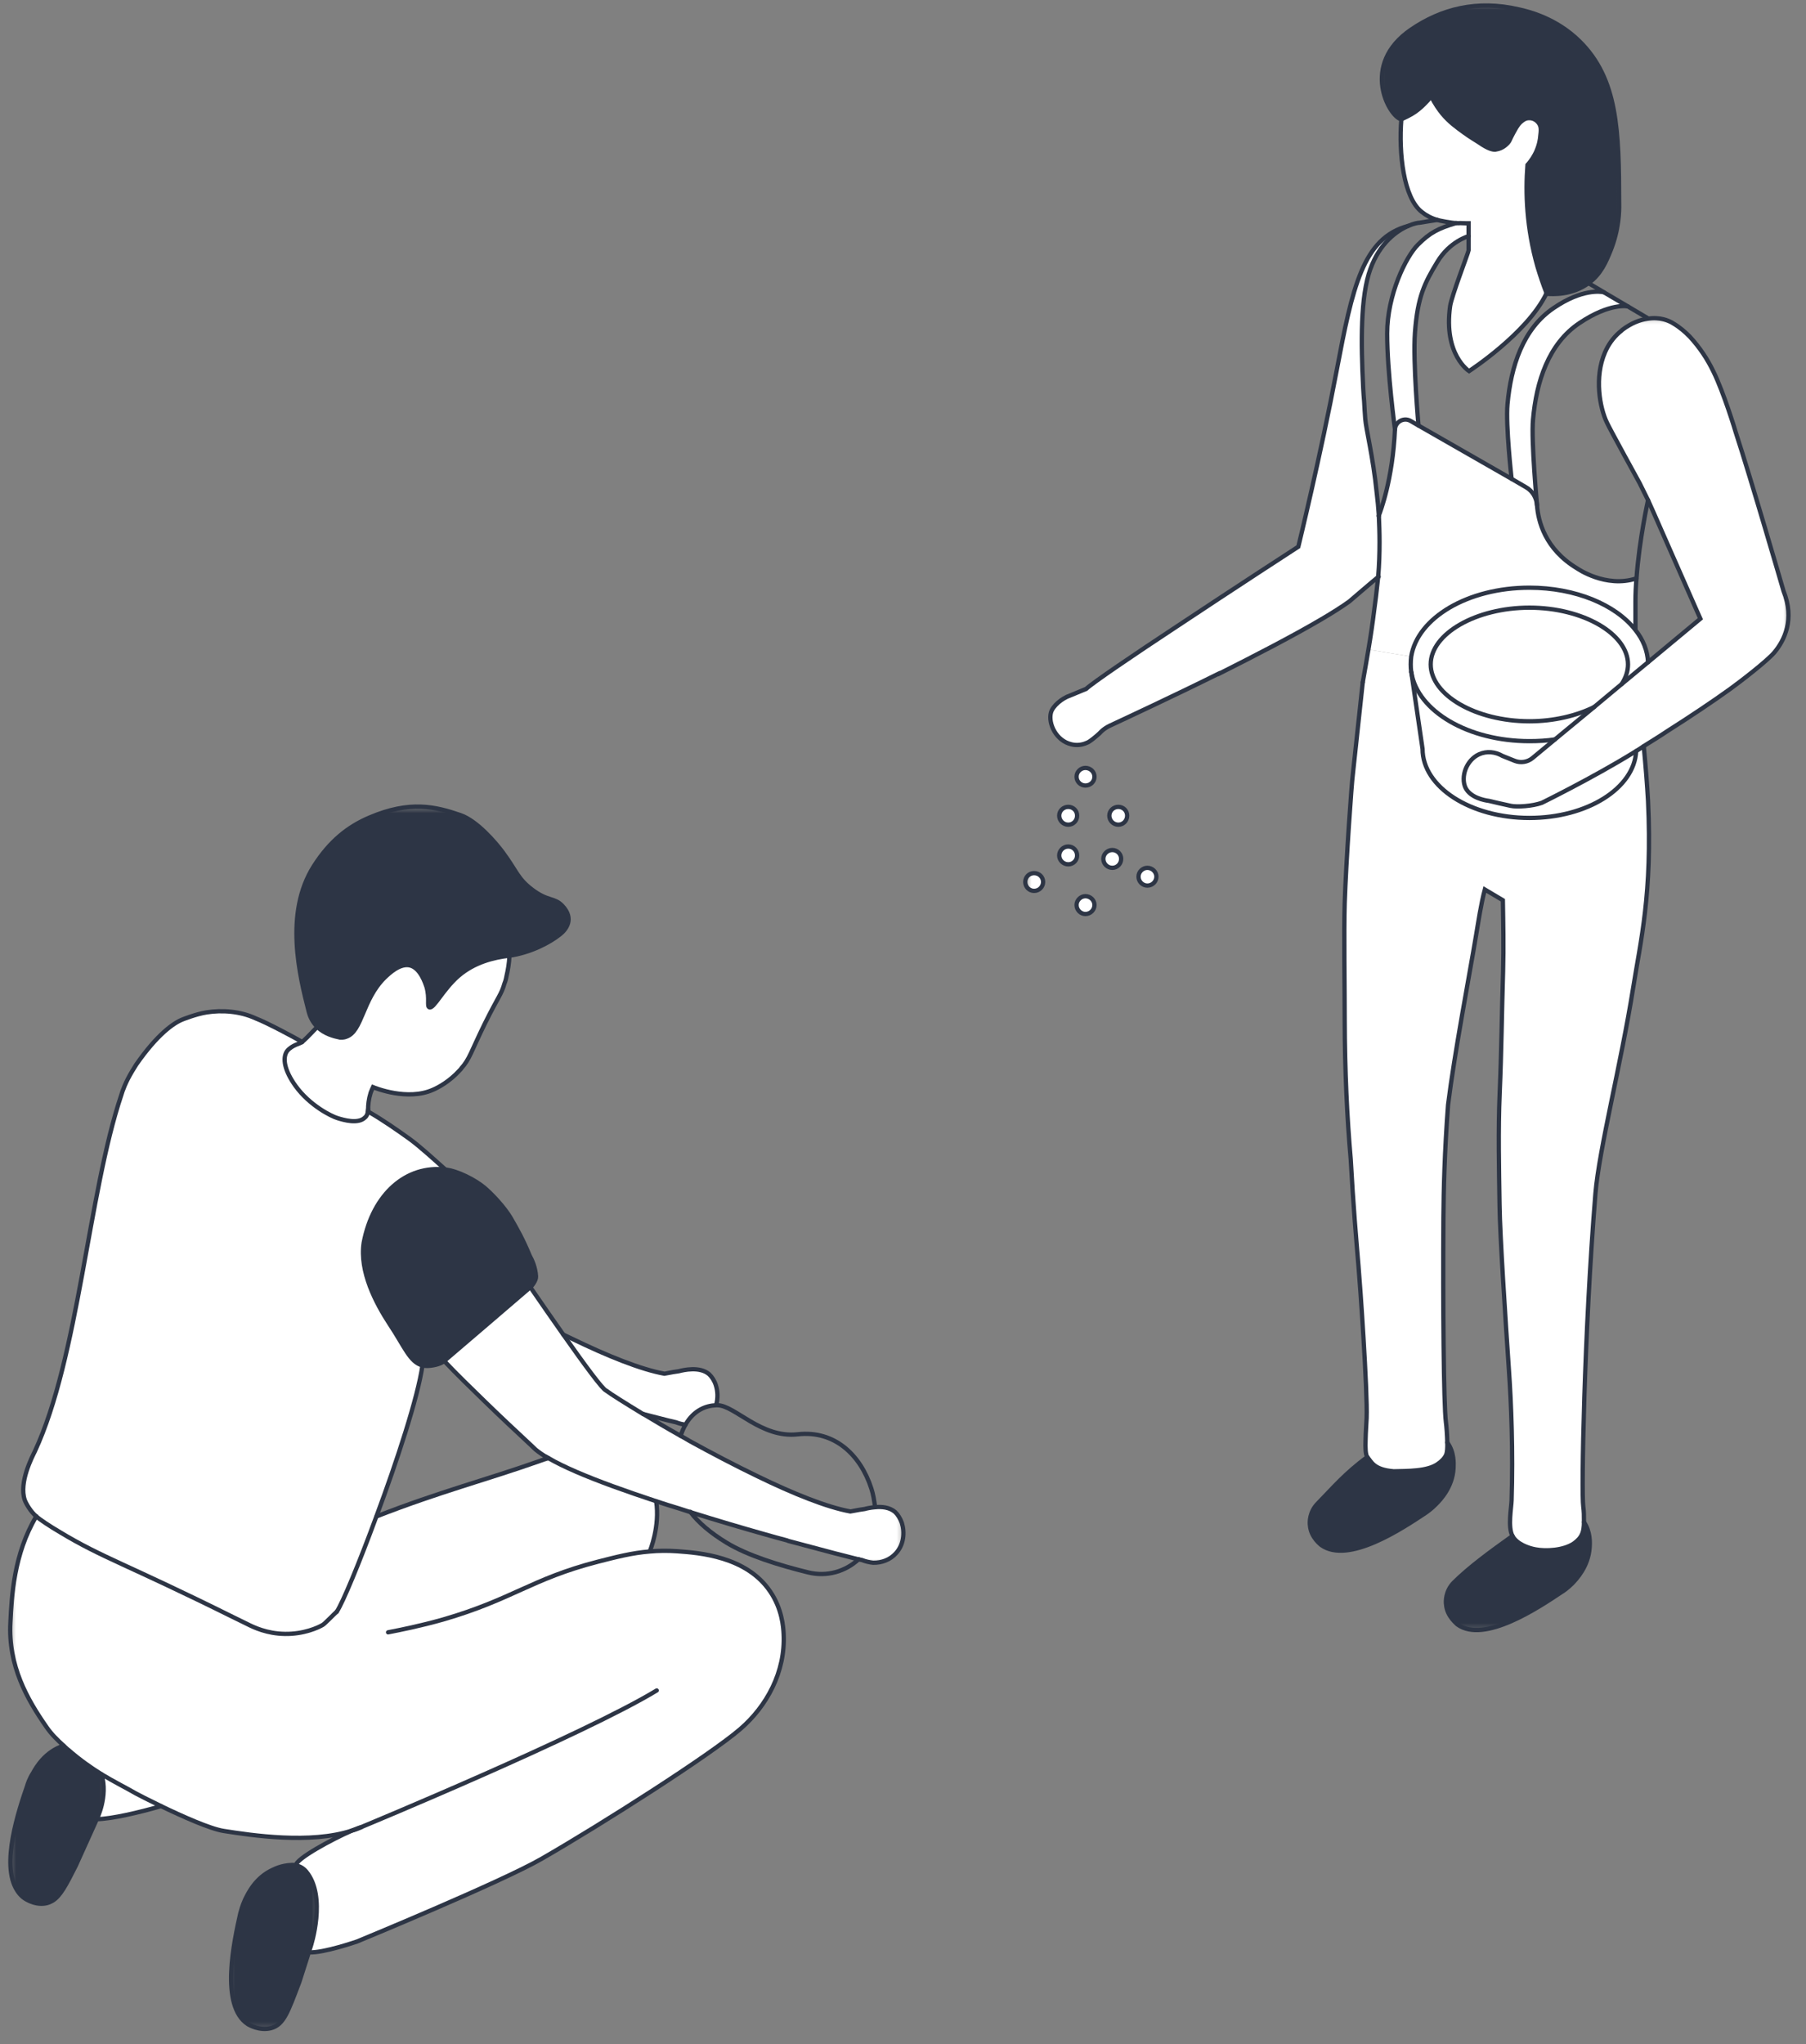 <?xml version="1.0" encoding="utf-8"?>
<svg xmlns="http://www.w3.org/2000/svg" fill="none" height="100%" overflow="visible" preserveAspectRatio="none" style="display: block;" viewBox="0 0 281 318" width="100%">
<rect x="0" y="0" width="281" height="318" fill="#808080" stroke="none"/>
<g id="Group 16">
<g id="Group 8">
<g id="Clip path group">
<mask height="193" id="mask0_0_15323" maskUnits="userSpaceOnUse" style="mask-type:luminance" width="144" x="0" y="125">
<g id="kT">
<path d="M1.71379e-05 125.373H143.181V317.2H1.71379e-05V125.373Z" fill="white" id="Vector"/>
</g>
</mask>
<g mask="url(#mask0_0_15323)">
<g id="CI">
<g id="Clip path group_2">
<mask height="45" id="mask1_0_15323" maskUnits="userSpaceOnUse" style="mask-type:luminance" width="73" x="68" y="199">
<g id="kU">
<path d="M68.836 199.364H140.566V243.21H68.836V199.364Z" fill="white" id="Vector_2"/>
</g>
</mask>
<g mask="url(#mask1_0_15323)">
<g id="Group">
<path d="M133.576 242.588C132.887 242.395 131.618 242.096 129.94 241.657C128.004 241.132 125.498 240.479 122.615 239.709C122.583 239.709 122.562 239.655 122.529 239.655C121.368 239.355 120.185 239.023 118.948 238.67C115.345 237.653 111.376 236.476 107.439 235.245C106.837 235.052 106.256 234.859 105.654 234.667C104.471 234.313 103.255 233.928 102.093 233.543C99.76 232.772 97.469 231.98 95.35 231.209C91.252 229.71 87.702 228.222 85.325 226.831C85.325 226.831 85.325 226.852 85.304 226.831C84.508 226.392 83.841 225.921 83.346 225.514C83.153 225.354 83.013 225.182 82.798 224.99C80.238 222.613 77.753 220.28 75.441 218.032C73.182 215.837 71.042 213.761 69.116 211.727C73.601 207.894 78.065 204.084 82.518 200.251C84.196 202.713 85.992 205.261 87.638 207.616C90.972 212.358 93.779 216.169 94.306 216.33C95.048 216.886 97.167 218.224 100.061 219.98H100.093C101.792 220.997 103.75 222.174 105.901 223.373C106.364 223.619 106.837 223.898 107.299 224.176C110.634 226.007 114.323 227.955 117.904 229.678C123.358 232.333 128.639 234.474 132.328 235.138C132.446 235.138 133.317 234.913 134.533 234.752C134.834 234.667 135.447 234.528 136.157 234.474C137.179 234.367 138.394 234.474 139.265 235.213C139.706 235.63 140.072 236.23 140.319 236.915C140.782 238.392 140.642 240.308 139.384 241.657C138.502 242.642 137.2 243.134 135.856 243.113C135.307 243.048 134.694 242.92 134.124 242.695C134.07 242.695 133.877 242.642 133.576 242.588Z" fill="white" id="Vector_3"/>
</g>
</g>
</g>
<g id="Vector_4">
</g>
<g id="Clip path group_3">
<mask height="81" id="mask2_0_15323" maskUnits="userSpaceOnUse" style="mask-type:luminance" width="123" x="1" y="226">
<g id="kV">
<path d="M1.591 226.767H123.906V306.238H1.591V226.767Z" fill="white" id="Vector_5"/>
</g>
</mask>
<g mask="url(#mask2_0_15323)">
<g id="Group_2">
<path d="M56.22 284.24C55.865 284.325 55.349 284.54 54.736 284.786C48.293 286.895 39.183 285.524 34.827 284.839C32.708 284.518 28.309 282.538 25.061 280.975C23.049 279.99 21.479 279.198 21.145 279.005C19.629 278.127 17.811 277.228 15.8 276.019C14.176 275.002 12.444 273.803 10.659 272.24C10.54 272.154 10.433 272.069 10.325 271.962C10.185 271.822 10.024 271.694 9.884 271.555C8.841 270.591 8.013 269.799 7.217 268.643C4.27 264.404 1.237 259.17 1.624 252.34C1.817 248.422 2.119 241.796 5.646 235.898C6.163 236.369 7.712 237.407 9.357 238.371C15.972 242.363 19.554 243.273 36.29 251.58C37.032 251.933 37.752 252.287 38.516 252.672C39.43 253.132 41.517 254.149 44.335 254.181C47.25 254.235 49.53 253.196 50.218 252.779C50.498 252.64 52.154 250.916 52.402 250.724C53.305 249.386 55.897 243.166 58.565 235.898H58.597C68.557 232.012 75.559 230.256 84.013 227.27C84.443 227.099 84.863 226.97 85.304 226.831C85.325 226.852 85.325 226.831 85.325 226.831C87.702 228.223 91.252 229.71 95.35 231.209C97.469 231.98 99.76 232.772 102.093 233.543C102.707 237.439 101.136 241.239 101.136 241.239V241.357C102.459 241.239 103.857 241.218 105.374 241.325C108.816 241.571 116.141 242.117 119.83 247.576C121.68 250.285 121.873 253.111 121.927 254.181C122.228 260.101 119.281 265.464 115.151 269.007C110.472 273.032 93.865 283.64 84.314 289.143C78.001 292.793 55.564 302.031 55.564 302.031C55.564 302.031 50.283 303.861 48.078 303.722H48.046L48.347 302.791C48.347 302.791 50.885 295.062 47.637 291.144C47.218 290.652 46.669 290.299 46.034 290.213V290.192C46.034 289.175 51.595 286.156 54.736 284.786C55.263 284.647 55.758 284.465 56.22 284.24Z" fill="white" id="Vector_6"/>
</g>
</g>
</g>
<path d="M111.376 215.484C111.678 216.415 111.731 217.507 111.43 218.524V218.61C109.838 218.663 107.935 219.381 106.644 221.65C106.171 221.564 105.676 221.457 105.181 221.265C105.02 221.243 103.471 220.858 101.029 220.226C100.717 220.141 100.416 220.066 100.094 219.98H100.061C97.168 218.224 95.049 216.886 94.307 216.33C93.78 216.169 90.973 212.358 87.638 207.616C88.079 207.841 88.52 208.034 88.961 208.248C94.447 210.913 99.706 213.043 103.396 213.707C103.503 213.707 104.385 213.482 105.601 213.322C106.343 213.129 108.87 212.53 110.333 213.782C110.774 214.199 111.161 214.799 111.376 215.484Z" fill="white" id="Vector_7"/>
<g id="Clip path group_4">
<mask height="39" id="mask3_0_15323" maskUnits="userSpaceOnUse" style="mask-type:luminance" width="47" x="44" y="125">
<g id="kW">
<path d="M44.055 125.481H90.864V163.739H44.055V125.481Z" fill="white" id="Vector_8"/>
</g>
</mask>
<g mask="url(#mask3_0_15323)">
<g id="Group_3">
<path d="M87.476 140.896C89.455 142.972 88.003 144.674 87.121 145.359C85.443 146.697 82.496 148.207 79.269 148.678C76.849 148.945 73.795 149.684 71.288 151.857C68.868 153.987 67.46 157.006 66.803 156.706C66.384 156.535 66.879 155.358 66.362 153.527C66.19 153.035 65.448 150.647 63.856 150.209C62.254 149.77 60.522 151.44 59.834 152.103C56.359 155.529 56.359 160.432 53.886 161.277C53.778 161.331 53.412 161.448 52.918 161.416C51.982 161.224 50.498 160.87 49.368 159.746C48.788 159.168 48.293 158.408 48.024 157.338C46.615 151.804 44.195 142.041 48.841 134.73C51.294 130.887 54.133 128.585 57.596 127.14C63.77 124.528 67.739 125.459 71.644 126.808C74.203 127.686 77.097 131.058 78.226 132.589C80.453 135.607 80.506 136.667 82.797 138.401C85.249 140.264 86.239 139.6 87.476 140.896Z" fill="#2D3545" id="Vector_9"/>
</g>
</g>
</g>
<path d="M83.4 198.582C83.432 199.203 82.744 200.059 82.518 200.252C78.065 204.084 73.601 207.895 69.116 211.727C68.428 212.305 67.073 212.498 66.416 212.498C66.169 212.498 65.943 212.466 65.728 212.412C63.771 211.92 62.942 209.458 60.63 206C58.479 202.714 55.919 197.833 56.586 193.347C58.038 185.726 63.222 181.23 69.299 181.947C71.257 182.161 73.903 183.563 75.279 184.687C76.441 185.64 78.474 187.781 79.463 189.483C80.539 191.346 81.367 192.823 82.41 195.338C82.765 195.97 83.325 197.18 83.4 198.582Z" fill="#2D3545" id="Vector_10"/>
<path d="M79.269 148.677C79.215 149.908 79 151.032 78.806 151.857C78.72 152.349 78.613 152.702 78.505 152.949C77.978 154.79 77.645 154.79 75.418 159.275C73.267 163.664 73.073 164.756 71.783 166.19C71.729 166.297 71.643 166.383 71.535 166.49C69.933 168.267 68.147 169.198 67.373 169.53C63.415 171.307 58.349 169.252 58.037 169.123C57.908 169.391 57.789 169.691 57.66 170.022C57.348 171.039 57.273 171.917 57.273 172.602C57.273 172.709 57.241 172.816 57.241 172.902C57.187 173.287 57.08 173.608 56.778 173.855C55.724 174.904 53.466 174.24 52.508 173.94C51.573 173.662 48.184 171.992 45.98 168.931C44.302 166.597 43.893 164.627 44.657 163.525C45.431 162.54 46.84 162.326 47.001 162.101H47.023C48.023 161.202 48.679 160.431 49.368 159.746C50.497 160.87 51.981 161.223 52.917 161.416C53.412 161.448 53.778 161.33 53.885 161.277C56.359 160.431 56.359 155.528 59.833 152.103C60.521 151.439 62.253 149.769 63.856 150.208C65.448 150.647 66.19 153.034 66.362 153.527C66.878 155.357 66.383 156.535 66.803 156.706C67.459 157.006 68.868 153.987 71.288 151.857C73.794 149.684 76.849 148.945 79.269 148.677Z" fill="white" id="Vector_11"/>
<path d="M69.3 181.947C63.223 181.229 58.038 185.725 56.586 193.347C55.92 197.832 58.48 202.714 60.631 206C62.943 209.457 63.771 211.92 65.729 212.412C65.04 217.325 61.76 227.323 58.566 235.898C55.898 243.166 53.306 249.386 52.402 250.724C52.155 250.916 50.499 252.64 50.219 252.779C49.531 253.197 47.25 254.235 44.336 254.181C41.518 254.149 39.431 253.132 38.517 252.672C37.753 252.287 37.032 251.933 36.29 251.58C19.554 243.273 15.973 242.363 9.358 238.371C7.712 237.407 6.163 236.369 5.647 235.898C4.787 235.191 4.044 233.896 3.851 233.35C2.915 230.61 5.034 226.585 5.421 225.793C12.23 211.16 13.735 185.672 18.866 170.375C19.049 169.722 19.554 168.32 20.544 166.682C20.759 166.318 21.006 165.943 21.2 165.611C24.48 160.901 27.008 159.146 28.417 158.589C28.632 158.514 30.45 157.776 32.128 157.497C34.526 157.112 37.366 157.305 39.786 158.429C41.464 159.06 46.089 161.522 47.003 162.1C46.842 162.325 45.433 162.539 44.658 163.524C43.895 164.627 44.303 166.596 45.981 168.93C48.186 171.991 51.574 173.661 52.51 173.94C53.467 174.239 55.726 174.903 56.78 173.854C57.081 173.608 57.189 173.287 57.242 172.901C59.587 174.239 61.846 175.834 63.718 177.172C65.342 178.35 67.676 180.491 69.3 181.947Z" fill="white" id="Vector_12"/>
<g id="Clip path group_5">
<mask height="27" id="mask4_0_15323" maskUnits="userSpaceOnUse" style="mask-type:luminance" width="15" x="35" y="289">
<g id="kX">
<path d="M35.794 289.796H49.562V315.637H35.794V289.796Z" fill="white" id="Vector_13"/>
</g>
</mask>
<g mask="url(#mask4_0_15323)">
<g id="Group_4">
<path d="M47.638 291.144C50.886 295.062 48.348 302.791 48.348 302.791L48.047 303.722L46.584 308.304C44.798 312.992 44.164 314.962 42.185 315.508C40.367 316 38.689 314.962 38.582 314.908C34.172 312.05 36.452 301.859 37.388 297.663C37.506 297.256 37.7 296.464 38.141 295.501C38.582 294.623 39.733 292.075 42.518 290.844C42.733 290.737 42.981 290.63 43.314 290.513C43.863 290.32 44.583 290.159 45.379 290.127C45.594 290.106 45.82 290.127 46.035 290.213C46.67 290.298 47.219 290.652 47.638 291.144Z" fill="#2D3545" id="Vector_14"/>
</g>
</g>
</g>
<path d="M21.145 279.006C21.478 279.198 23.048 279.991 25.06 280.975C21.618 281.971 17.401 282.956 15.057 283.009C15.057 283.009 16.853 279.498 15.799 276.019C17.81 277.229 19.628 278.128 21.145 279.006Z" fill="white" id="Vector_15"/>
<g id="Clip path group_6">
<mask height="29" id="mask5_0_15323" maskUnits="userSpaceOnUse" style="mask-type:luminance" width="16" x="1" y="270">
<g id="kY">
<path d="M1.591 270.614H16.52V298.018H1.591V270.614Z" fill="white" id="Vector_16"/>
</g>
</mask>
<g mask="url(#mask5_0_15323)">
<g id="Group_5">
<path d="M15.802 276.02C16.856 279.499 15.06 283.01 15.06 283.01L11.79 290.246C10.274 293.254 9.392 294.956 8.176 295.695C7.821 295.888 7.488 296.048 7.079 296.113C5.229 296.434 3.637 295.203 3.583 295.149C3.196 294.817 2.895 294.464 2.648 294.057C0.088 290.054 2.949 281.554 4.218 277.861C4.326 277.497 4.573 276.705 5.154 275.806C5.616 274.95 7.025 272.509 9.886 271.578V271.556C10.026 271.695 10.187 271.824 10.327 271.963C10.435 272.07 10.542 272.156 10.661 272.241C12.446 273.804 14.178 275.003 15.802 276.02Z" fill="#2D3545" id="Vector_17"/>
</g>
</g>
</g>
</g>
</g>
</g>
<path d="M9.884 271.576C7.023 272.507 5.614 274.948 5.152 275.804C4.571 276.703 4.323 277.495 4.216 277.859C2.947 281.552 0.086 290.052 2.646 294.055C2.893 294.462 3.194 294.815 3.581 295.147C3.635 295.201 5.227 296.432 7.077 296.111C7.486 296.047 7.819 295.886 8.174 295.693C9.389 294.955 10.271 293.253 11.788 290.245L15.058 283.008C17.402 282.955 21.619 281.97 25.061 280.974M56.22 284.239C55.865 284.325 55.349 284.539 54.736 284.785C51.595 286.155 46.034 289.174 46.034 290.191" id="Vector_18" stroke="#2D3545" stroke-linecap="round" stroke-width="0.667"/>
<path d="M48.078 303.722C50.283 303.861 55.564 302.03 55.564 302.03C55.564 302.03 78.001 292.792 84.314 289.142C93.866 283.64 110.472 273.031 115.151 269.007C119.281 265.463 122.229 260.1 121.927 254.181C121.874 253.11 121.68 250.284 119.83 247.576C116.141 242.116 108.816 241.571 105.374 241.324C103.858 241.217 102.459 241.239 101.136 241.356C98.351 241.571 95.823 242.234 92.93 242.973C82.69 245.628 79.743 248.807 68.977 251.933C65.309 252.971 62.254 253.57 60.383 253.934" id="Vector_19" stroke="#2D3545" stroke-linecap="round" stroke-width="0.667"/>
<path d="M5.645 235.898C2.118 241.796 1.816 248.422 1.623 252.34C1.236 259.17 4.269 264.404 7.216 268.643C8.012 269.799 8.84 270.592 9.883 271.555C10.023 271.694 10.184 271.823 10.324 271.962C10.432 272.069 10.539 272.154 10.658 272.24C12.443 273.803 14.175 275.002 15.799 276.019C17.81 277.228 19.628 278.128 21.145 279.005C21.478 279.198 23.048 279.99 25.06 280.975C28.308 282.538 32.707 284.518 34.826 284.839C39.182 285.525 48.292 286.895 54.735 284.786C55.262 284.647 55.757 284.465 56.219 284.24C56.251 284.24 56.284 284.219 56.284 284.219C56.391 284.154 56.477 284.133 56.585 284.079C56.585 284.079 90.67 269.96 102.179 262.981" id="Vector_20" stroke="#2D3545" stroke-linecap="round" stroke-width="0.667"/>
<path d="M52.402 250.723C53.305 249.385 55.897 243.166 58.565 235.898C61.759 227.323 65.04 217.325 65.728 212.412M47.002 162.1C46.088 161.522 41.463 159.06 39.785 158.428C37.365 157.304 34.526 157.112 32.127 157.497C30.449 157.775 28.631 158.514 28.416 158.589C27.007 159.145 24.48 160.901 21.199 165.611C21.006 165.943 20.758 166.318 20.543 166.681C19.554 168.319 19.048 169.722 18.865 170.375C13.735 185.671 12.229 211.159 5.42 225.792C5.033 226.585 2.914 230.609 3.85 233.35C4.044 233.896 4.786 235.191 5.646 235.898M69.299 181.946C67.675 180.49 65.341 178.35 63.717 177.172C61.845 175.834 59.587 174.239 57.242 172.901" id="Vector_21" stroke="#2D3545" stroke-linecap="round" stroke-width="0.667"/>
<path d="M5.647 235.898C6.163 236.369 7.712 237.408 9.357 238.371C15.972 242.364 19.554 243.274 36.29 251.581C37.032 251.934 37.752 252.287 38.516 252.672C39.43 253.133 41.517 254.15 44.335 254.182C47.25 254.235 49.53 253.197 50.218 252.779C50.498 252.64 52.154 250.917 52.402 250.724M57.274 172.602C57.274 172.709 57.242 172.816 57.242 172.901C57.188 173.287 57.081 173.608 56.779 173.854C55.725 174.903 53.467 174.24 52.509 173.94C51.574 173.662 48.186 171.992 45.981 168.93C44.303 166.596 43.894 164.627 44.658 163.524C45.432 162.539 46.841 162.325 47.002 162.101H47.024C48.024 161.201 48.68 160.431 49.369 159.746" id="Vector_22" stroke="#2D3545" stroke-linecap="round" stroke-width="0.667"/>
<path d="M57.275 172.601C57.275 171.916 57.35 171.038 57.662 170.021C57.791 169.69 57.909 169.39 58.038 169.122C58.35 169.251 63.416 171.306 67.374 169.529C68.149 169.197 69.934 168.266 71.537 166.489C71.644 166.382 71.73 166.296 71.784 166.189C73.075 164.755 73.268 163.663 75.42 159.274C77.646 154.789 77.98 154.789 78.507 152.948C78.614 152.701 78.722 152.348 78.808 151.856C79.001 151.031 79.216 149.907 79.27 148.676M79.27 148.676C82.497 148.205 85.444 146.696 87.122 145.358C88.004 144.673 89.456 142.971 87.477 140.894C86.24 139.599 85.25 140.263 82.798 138.4C80.507 136.666 80.453 135.606 78.227 132.587C77.097 131.057 74.204 127.685 71.644 126.807C67.74 125.458 63.771 124.527 57.597 127.139C54.134 128.584 51.294 130.885 48.842 134.728C44.196 142.04 46.616 151.802 48.025 157.337C48.294 158.407 48.788 159.167 49.369 159.745C50.498 160.869 51.983 161.222 52.919 161.415C53.413 161.447 53.779 161.329 53.886 161.276C56.36 160.43 56.36 155.527 59.834 152.102C60.523 151.438 62.255 149.768 63.857 150.207C65.449 150.646 66.191 153.033 66.363 153.526C66.879 155.356 66.385 156.534 66.804 156.705C67.46 157.005 68.869 153.986 71.289 151.856C73.796 149.683 76.85 148.944 79.27 148.676ZM15.058 283.009C15.058 283.009 16.854 279.498 15.8 276.019M85.304 226.831C84.863 226.97 84.444 227.099 84.013 227.27C75.559 230.256 68.557 232.012 58.598 235.898M101.137 241.239C101.137 241.239 102.707 237.439 102.094 233.543M48.347 302.791C48.347 302.791 50.886 295.062 47.637 291.144C47.218 290.652 46.669 290.299 46.035 290.213C45.82 290.127 45.594 290.106 45.379 290.127C44.583 290.159 43.862 290.32 43.314 290.513C42.98 290.631 42.733 290.738 42.518 290.845C39.732 292.076 38.581 294.623 38.14 295.501C37.699 296.465 37.505 297.257 37.387 297.663C36.451 301.86 34.171 312.05 38.581 314.909C38.689 314.962 40.367 316 42.184 315.508C44.163 314.962 44.798 312.992 46.583 308.304L48.046 303.722L48.347 302.791ZM65.729 212.412C63.771 211.919 62.943 209.457 60.63 206C58.479 202.713 55.919 197.832 56.586 193.347C58.038 185.725 63.222 181.229 69.3 181.946C71.257 182.161 73.903 183.563 75.28 184.687C76.441 185.64 78.474 187.78 79.464 189.482C80.539 191.345 81.368 192.822 82.411 195.338C82.766 195.969 83.325 197.179 83.4 198.581C83.433 199.202 82.744 200.059 82.518 200.251C78.066 204.084 73.602 207.894 69.117 211.727C68.428 212.305 67.073 212.497 66.417 212.497C66.17 212.497 65.944 212.465 65.729 212.412Z" id="Vector_23" stroke="#2D3545" stroke-linecap="round" stroke-width="0.667"/>
<path d="M100.093 219.98C101.793 220.997 103.75 222.174 105.901 223.373C106.364 223.619 106.837 223.898 107.299 224.176C110.634 226.007 114.323 227.955 117.905 229.678C123.358 232.333 128.639 234.474 132.328 235.138C132.446 235.138 133.318 234.913 134.533 234.752C134.834 234.667 135.447 234.527 136.157 234.474C137.179 234.367 138.394 234.474 139.266 235.213C139.707 235.63 140.072 236.23 140.32 236.915C140.782 238.392 140.642 240.308 139.384 241.657C138.502 242.642 137.201 243.134 135.856 243.113C135.308 243.048 134.694 242.92 134.124 242.695C134.071 242.695 133.877 242.642 133.576 242.588C132.887 242.395 131.618 242.096 129.94 241.657C128.004 241.132 125.498 240.479 122.616 239.709C122.583 239.709 122.562 239.655 122.53 239.655C121.368 239.355 120.185 239.023 118.948 238.67C115.345 237.653 111.376 236.476 107.439 235.245C106.837 235.052 106.256 234.859 105.654 234.667C104.471 234.313 103.255 233.928 102.094 233.543C99.76 232.772 97.469 231.98 95.35 231.209C91.252 229.71 87.703 228.222 85.325 226.831C85.325 226.831 85.325 226.852 85.304 226.831C84.508 226.392 83.841 225.921 83.346 225.514C83.153 225.354 83.013 225.182 82.798 224.99C80.238 222.613 77.753 220.28 75.441 218.032C73.182 215.837 71.042 213.761 69.117 211.727" id="Vector_24" stroke="#2D3545" stroke-linecap="round" stroke-width="0.667"/>
<path d="M82.52 200.251C84.198 202.713 85.994 205.261 87.639 207.616C90.974 212.358 93.781 216.169 94.308 216.329C95.05 216.886 97.169 218.224 100.062 219.98H100.095C100.417 220.065 100.719 220.14 101.03 220.226C103.472 220.858 105.021 221.243 105.182 221.264C105.677 221.457 106.172 221.564 106.645 221.65" id="Vector_25" stroke="#2D3545" stroke-linecap="round" stroke-width="0.667"/>
<path d="M87.638 207.616C88.079 207.841 88.52 208.034 88.961 208.248C94.446 210.913 99.706 213.044 103.395 213.707C103.502 213.707 104.384 213.482 105.6 213.322C106.342 213.129 108.87 212.53 110.332 213.782C110.773 214.2 111.161 214.799 111.376 215.484C111.677 216.415 111.731 217.507 111.429 218.524M107.418 235.191C107.418 235.213 107.439 235.213 107.439 235.245C108.676 236.861 110.472 238.424 113.032 239.987C116.302 241.989 121.292 243.52 125.724 244.611C128.671 245.35 131.564 244.451 133.576 242.588L133.597 242.556M136.157 234.453C136.017 233.404 135.856 232.419 135.576 231.573C133.898 226.36 129.876 222.496 124.154 223.127C118.431 223.791 114.323 218.61 111.623 218.61H111.429C109.838 218.663 107.934 219.381 106.643 221.65C106.363 222.142 106.116 222.721 105.901 223.373" id="Vector_26" stroke="#2D3545" stroke-linecap="round" stroke-width="0.667"/>
</g>
<g id="Group 7">
<g id="Clip path group_7">
<mask height="256" id="mask6_0_15323" maskUnits="userSpaceOnUse" style="mask-type:luminance" width="122" x="159" y="-1">
<g id="iN">
<path d="M159.18 -0H280.333V254.855H159.18V-0Z" fill="white" id="Vector_27"/>
</g>
</mask>
<g mask="url(#mask6_0_15323)">
<g id="Cp">
<g id="Clip path group_8">
<mask height="78" id="mask7_0_15323" maskUnits="userSpaceOnUse" style="mask-type:luminance" width="54" x="225" y="49">
<g id="iO">
<path d="M225.264 49.326H278.279V126.057H225.264V49.326Z" fill="white" id="Vector_28"/>
</g>
</mask>
<g mask="url(#mask7_0_15323)">
<g id="Group_6">
<path d="M277.505 91.952C279.269 96.362 277.645 99.627 276.053 101.522C274.87 102.892 270.847 105.986 269.223 107.163C266.491 109.133 263.049 111.435 259.425 113.736C258.231 114.539 256.994 115.299 255.757 116.07C255.37 116.348 254.961 116.594 254.574 116.84C254.434 116.915 254.294 117.001 254.165 117.087L254.133 117.108C247.776 121.026 239.903 124.89 239.903 124.89C238.462 125.415 236.02 125.575 235.052 125.361C233.89 125.115 232.331 124.751 231.664 124.591C230.976 124.505 228.803 124.098 228.028 122.567C227.641 121.765 227.641 120.619 228.061 119.581C228.448 118.649 229.136 117.793 230.147 117.333C231.331 116.808 232.653 116.947 233.783 117.6C233.976 117.686 234.858 118.039 235.708 118.371C236.622 118.724 237.666 118.564 238.44 117.932C239.29 117.215 240.505 116.23 241.936 115.031C243.7 113.575 245.819 111.82 248.045 109.989L248.077 109.957C249.454 108.812 250.917 107.602 252.315 106.425C253.724 105.269 255.101 104.123 256.424 103.021C260.984 99.221 264.566 96.255 264.566 96.255L264.017 95.024L257.359 79.899L256.424 77.811L255.122 75.178C255.122 75.178 250.39 66.582 250.035 65.758C248.905 63.456 248.045 58.661 249.723 54.818C250.228 53.64 250.971 52.57 251.982 51.703C252.154 51.564 252.294 51.446 252.455 51.285C253.853 50.247 255.155 49.755 256.338 49.583C256.832 49.508 257.295 49.476 257.736 49.508C259.253 49.583 260.242 50.247 260.328 50.3C261.318 50.879 262.178 51.617 262.92 52.388C264.426 54.004 265.674 55.867 266.609 57.837C268.18 61.016 270.019 67.043 270.051 67.203C272.471 74.611 277.505 91.952 277.505 91.952Z" fill="white" id="Vector_29"/>
</g>
</g>
</g>
<path d="M256.423 124.622C257.111 139.031 255.261 146.406 254.099 153.717C252.228 165.482 248.818 178.745 248.237 185.671C246.473 207.347 246.032 232.257 246.344 234.366C246.452 235.222 246.452 235.736 246.452 236.785C246.452 237.492 246.366 238.177 246.172 238.616C245.925 239.226 245.462 239.686 244.935 240.072C243.311 241.217 240.472 241.335 238.934 241.035C237.837 240.842 236.019 240.211 235.33 238.948C234.578 237.545 235.158 234.559 235.191 233.413C235.438 225.963 235.137 218.148 234.771 213.053C234.255 205.485 233.373 192.168 233.319 187.458C233.233 181.678 233.093 175.972 233.341 170.031C233.62 163.619 233.674 157.368 233.868 151.148C233.975 147.23 233.889 143.473 233.835 140.047L231.028 138.378C230.426 140.626 229.985 143.634 229.684 145.389C228.576 152.026 226.296 163.887 225.306 171.894C224.758 179.151 224.618 185.157 224.585 189.396C224.499 202.852 224.618 218.427 224.973 221.242C225.059 221.874 225.166 223.222 225.188 224.4C225.22 225.214 225.166 225.899 225.026 226.284C224.758 226.894 224.284 227.333 223.757 227.708C222.133 228.917 218.885 228.832 216.852 228.885C213.711 228.639 213.378 227.387 212.743 226.669C212.474 226.337 212.421 225.246 212.474 224.015C212.496 222.698 212.614 221.296 212.636 220.611C212.797 216.339 211.592 199.405 211.367 196.91C211.044 193.1 210.549 187.426 210.162 180.329C209.581 173.724 209.248 166.52 209.226 158.845C209.226 153.525 209.086 145.057 209.226 140.486C209.441 133.903 210.323 121.636 210.485 120.533L212.033 106.146C212.335 104.444 212.636 102.753 212.915 101.051L219.573 102.142C219.519 102.528 219.498 102.945 219.498 103.352C219.498 103.737 219.519 104.144 219.573 104.53L219.606 104.669L221.337 116.508C221.337 122.428 228.769 127.245 237.966 127.245C246.968 127.245 254.293 122.62 254.573 116.84C254.96 116.594 255.368 116.347 255.756 116.069V116.091C256.057 119.248 256.283 122.096 256.423 124.622Z" fill="white" id="Vector_30"/>
<g id="Clip path group_9">
<mask height="45" id="mask8_0_15323" maskUnits="userSpaceOnUse" style="mask-type:luminance" width="23" x="236" y="46">
<g id="iP">
<path d="M236.28 46.586H258.308V90.432H236.28V46.586Z" fill="white" id="Vector_31"/>
</g>
</mask>
<g mask="url(#mask8_0_15323)">
<g id="Group_7">
<g id="Clip path group_10">
<mask height="44" id="mask9_0_15323" maskUnits="userSpaceOnUse" style="mask-type:luminance" width="19" x="238" y="47">
<g id="iQ">
<path d="M255.124 75.178L256.426 77.811C256.426 77.811 255.071 83.87 254.63 89.982H254.608C249.843 91.545 245.38 88.419 245.38 88.419C240.368 85.4 239.324 81.044 239.152 78.603C239.152 78.603 238.216 68.551 238.528 65.265C239.045 59.399 240.916 53.501 245.735 50.268C250.553 47.035 253.285 47.667 253.285 47.667L256.34 49.476V49.583C255.157 49.754 253.855 50.246 252.457 51.285C252.296 51.445 252.156 51.563 251.984 51.702C250.973 52.569 250.231 53.64 249.725 54.817C248.047 58.66 248.908 63.456 250.037 65.757C250.392 66.582 255.124 75.178 255.124 75.178Z" fill="white" id="Vector_32"/>
</g>
</mask>
<g mask="url(#mask9_0_15323)">
<g id="Group_8">
<g id="Vector_33">
</g>
</g>
</g>
</g>
</g>
</g>
</g>
<path d="M254.436 97.978C255.651 99.488 256.34 101.211 256.426 103.02C255.103 104.123 253.726 105.268 252.317 106.424C252.952 105.461 253.307 104.422 253.307 103.352C253.307 98.588 246.283 94.531 237.969 94.531C229.655 94.531 222.61 98.588 222.61 103.352C222.61 108.148 229.655 112.205 237.969 112.205C241.798 112.205 245.326 111.327 248.047 109.989C245.821 111.819 243.702 113.575 241.938 115.031C240.669 115.223 239.324 115.298 237.969 115.298C228.45 115.298 220.598 110.642 219.609 104.669L219.577 104.529C219.523 104.144 219.501 103.737 219.501 103.352C219.501 102.945 219.523 102.528 219.577 102.142C220.545 96.116 228.385 91.438 237.969 91.438C245.154 91.438 251.414 94.092 254.436 97.978Z" fill="white" id="Vector_34"/>
<path d="M214.435 89.758C214.597 87.874 214.65 86.065 214.65 84.309C214.65 82.907 214.597 81.537 214.543 80.22V80.199C214.758 79.621 216.683 74.718 217.049 66.796C217.103 65.619 218.426 64.88 219.469 65.48L220.706 66.197L235.194 74.493L237.453 75.81C238.464 76.388 239.077 77.458 239.152 78.604C239.324 81.044 240.367 85.401 245.38 88.42C245.38 88.42 249.843 91.546 254.608 89.983H254.63C254.522 91.182 254.468 92.391 254.468 93.569V97.979H254.436C251.414 94.093 245.154 91.439 237.969 91.439C228.386 91.439 220.545 96.116 219.577 102.143L212.919 101.051C213.274 98.975 213.575 96.919 213.822 94.885C214.016 93.515 214.177 92.177 214.317 90.828C214.349 90.475 214.403 90.122 214.435 89.758ZM254.167 117.087C254.296 117.001 254.436 116.916 254.576 116.841C254.296 122.621 246.971 127.245 237.969 127.245C228.773 127.245 221.34 122.428 221.34 116.509L219.609 104.669C220.598 110.643 228.45 115.299 237.969 115.299C239.324 115.299 240.669 115.224 241.938 115.032C240.507 116.23 239.292 117.215 238.442 117.932C237.668 118.564 236.624 118.725 235.71 118.371C234.86 118.04 233.979 117.686 233.785 117.601C232.656 116.948 231.333 116.808 230.149 117.333C229.138 117.793 228.45 118.65 228.063 119.581C227.643 120.619 227.643 121.765 228.031 122.568C228.805 124.098 230.978 124.505 231.666 124.591C232.333 124.751 233.892 125.115 235.054 125.361C236.022 125.576 238.464 125.415 239.905 124.89C239.905 124.89 247.778 121.026 254.135 117.108L254.167 117.087Z" fill="white" id="Vector_35"/>
<path d="M249.561 45.472L253.283 47.667C253.283 47.667 250.551 47.035 245.732 50.268C240.914 53.501 239.042 59.399 238.526 65.265C238.214 68.552 239.15 78.603 239.15 78.603C239.075 77.458 238.462 76.387 237.45 75.809L235.192 74.493C235.192 74.493 234.256 66.164 234.557 62.878C235.084 57.012 236.956 51.124 241.774 47.892C246.173 44.905 249.034 45.365 249.508 45.451C249.54 45.472 249.561 45.472 249.561 45.472ZM253.304 103.352C253.304 104.423 252.95 105.461 252.315 106.425C250.917 107.602 249.454 108.812 248.077 109.957L248.045 109.989C245.324 111.327 241.796 112.205 237.967 112.205C229.653 112.205 222.608 108.148 222.608 103.352C222.608 98.589 229.653 94.532 237.967 94.532C246.281 94.532 253.304 98.589 253.304 103.352Z" fill="white" id="Vector_36"/>
<g id="Vector_37">
</g>
<g id="Clip path group_11">
<mask height="47" id="mask10_0_15323" maskUnits="userSpaceOnUse" style="mask-type:luminance" width="39" x="214" y="0">
<g id="iS">
<path d="M214.25 0.856H252.799V46.586H214.25V0.856Z" fill="white" id="Vector_38"/>
</g>
</mask>
<g mask="url(#mask10_0_15323)">
<g id="Group_9">
<path d="M251.928 31.696C251.961 32.841 251.907 35.721 250.584 39.007C249.863 40.763 249.1 42.625 247.164 44.049C244.582 45.944 241.603 45.783 240.592 45.698C240.592 45.644 240.592 45.612 240.613 45.558C240.118 44.274 239.645 42.904 239.215 41.448C237.505 35.421 237.333 29.94 237.666 25.669C238.355 24.898 238.742 24.181 238.989 23.668C239.516 22.511 239.624 21.58 239.645 21.28C239.764 20.317 239.839 19.685 239.398 19.118C239.075 18.679 238.527 18.347 237.892 18.379C237.333 18.379 236.978 18.679 236.709 18.893C236.429 19.118 236.15 19.386 235.515 20.563C234.805 21.858 234.945 21.858 234.612 22.244C234.396 22.458 233.783 23.111 232.794 23.25C232.708 23.282 232.632 23.282 232.6 23.282C232.245 23.282 231.578 23.175 230.148 22.18C229.578 21.805 228.75 21.334 227.814 20.649C226.598 19.771 225.501 18.979 224.426 17.694C223.931 17.084 223.296 16.206 222.694 15.007C221.941 15.907 221.231 16.592 220.683 17.031C219.962 17.609 219.435 17.908 218.037 18.561C216.219 18.24 211.508 10.094 219.575 4.592C224.232 1.413 229.793 -0.065 236.343 1.466C237.946 1.819 242.13 2.868 245.711 6.369C251.735 12.267 251.907 20.37 251.928 31.696Z" fill="#2D3545" id="Vector_39"/>
</g>
</g>
</g>
<g id="Clip path group_12">
<mask height="42" id="mask11_0_15323" maskUnits="userSpaceOnUse" style="mask-type:luminance" width="32" x="219" y="35">
<g id="iT">
<path d="M219.758 35.624H250.046V76.73H219.758V35.624Z" fill="white" id="Vector_40"/>
</g>
</mask>
<g mask="url(#mask11_0_15323)">
<g id="Group_10">
<g id="Clip path group_13">
<mask height="39" id="mask12_0_15323" maskUnits="userSpaceOnUse" style="mask-type:luminance" width="30" x="220" y="36">
<g id="iU">
<path d="M249.122 45.204L249.509 45.45C249.036 45.364 246.175 44.904 241.775 47.891C236.957 51.123 235.085 57.011 234.558 62.877C234.257 66.163 235.193 74.492 235.193 74.492L220.705 66.195C220.705 66.195 219.823 56.326 220.156 51.755C220.565 46.135 221.673 43.994 223.63 40.761C225.556 37.528 228.503 36.736 228.503 36.736V38.952C228.471 39.284 225.857 46.049 225.631 47.612C224.566 55.18 228.578 57.728 228.578 57.728C228.578 57.728 237.581 51.883 240.592 45.696C241.603 45.782 244.583 45.942 247.164 44.047L249.122 45.204Z" fill="white" id="Vector_41"/>
</g>
</mask>
<g mask="url(#mask12_0_15323)">
<g id="Group_11">
<g id="Vector_42">
</g>
</g>
</g>
</g>
</g>
</g>
</g>
<g id="Clip path group_14">
<mask height="19" id="mask13_0_15323" maskUnits="userSpaceOnUse" style="mask-type:luminance" width="29" x="222" y="235">
<g id="iW">
<path d="M222.511 235.672H250.046V253.581H222.511V235.672Z" fill="white" id="Vector_43"/>
</g>
</mask>
<g mask="url(#mask13_0_15323)">
<g id="Group_12">
<path d="M246.453 236.785C247.475 238.316 247.389 240.018 247.335 240.756C247.142 243.69 245.27 245.659 244.635 246.323C243.893 247.061 243.226 247.522 242.904 247.714C239.397 250.048 230.954 255.722 226.792 252.735C226.738 252.649 225.168 251.493 225.006 249.663C224.92 249.17 224.888 247.522 226.211 246.184C228.577 243.829 231.804 241.463 235.332 238.947C236.02 240.211 237.838 240.842 238.935 241.035C240.473 241.334 243.313 241.217 244.937 240.071C245.464 239.686 245.926 239.226 246.174 238.616C246.367 238.177 246.453 237.492 246.453 236.785Z" fill="#2D3545" id="Vector_44"/>
</g>
</g>
</g>
<path d="M240.611 45.558C240.59 45.612 240.59 45.644 240.59 45.697C237.578 51.885 228.576 57.73 228.576 57.73C228.576 57.73 224.564 55.182 225.629 47.614C225.855 46.051 228.468 39.285 228.5 38.954V34.736C228.468 34.736 227.672 34.736 227.199 34.704C226.93 34.736 226.65 34.704 226.564 34.704H226.543C225.962 34.704 223.897 34.319 223.628 34.211C222.692 33.944 221.886 33.505 221.23 32.98C218.369 30.786 217.616 23.828 218.035 18.561C219.433 17.908 219.96 17.608 220.681 17.03C221.23 16.592 221.939 15.906 222.692 15.007C223.295 16.206 223.929 17.084 224.424 17.694C225.5 18.979 226.597 19.771 227.812 20.649C228.748 21.334 229.576 21.805 230.146 22.179C231.577 23.175 232.243 23.282 232.598 23.282C232.631 23.282 232.706 23.282 232.792 23.25C233.782 23.111 234.395 22.458 234.61 22.244C234.943 21.858 234.803 21.858 235.513 20.563C236.148 19.386 236.427 19.118 236.707 18.893C236.976 18.679 237.331 18.379 237.89 18.379C238.525 18.347 239.073 18.679 239.396 19.118C239.837 19.685 239.762 20.317 239.643 21.28C239.622 21.58 239.514 22.511 238.987 23.667C238.74 24.181 238.353 24.898 237.664 25.669C237.331 29.94 237.503 35.421 239.213 41.448C239.643 42.904 240.117 44.274 240.611 45.558Z" fill="white" id="Vector_45"/>
<path d="M228.502 34.736V36.737C228.502 36.737 225.555 37.529 223.63 40.762C221.672 43.995 220.564 46.136 220.155 51.756C219.822 56.327 220.704 66.197 220.704 66.197L219.467 65.479C218.424 64.88 217.101 65.618 217.047 66.796C217.047 66.796 215.832 57.922 215.832 51.884C215.832 45.89 218.746 39.917 220.629 38.054C222.522 36.159 223.812 35.528 226.544 34.703H226.566C226.652 34.703 226.932 34.736 227.2 34.703C227.674 34.736 228.47 34.736 228.502 34.736Z" fill="white" id="Vector_46"/>
<path d="M225.188 224.401C226.296 225.931 226.189 227.687 226.156 228.426C225.995 231.359 224.091 233.328 223.435 233.992C222.714 234.731 222.058 235.191 221.725 235.416C218.251 237.717 209.797 243.391 205.591 240.372C205.537 240.318 203.989 239.195 203.827 237.353C203.741 236.839 203.72 235.191 205.064 233.853C207.377 231.498 209.28 229.196 212.744 226.67C213.378 227.387 213.712 228.64 216.853 228.886C218.885 228.832 222.134 228.918 223.758 227.708C224.285 227.334 224.758 226.895 225.027 226.285C225.167 225.899 225.221 225.214 225.188 224.401Z" fill="#2D3545" id="Vector_47"/>
<g id="Clip path group_15">
<mask height="51" id="mask14_0_15323" maskUnits="userSpaceOnUse" style="mask-type:luminance" width="18" x="211" y="32">
<g id="iX">
<path d="M211.498 32.884H228.019V82.211H211.498V32.884Z" fill="white" id="Vector_48"/>
</g>
</mask>
<g mask="url(#mask14_0_15323)">
<g id="Group_13">
<g id="Clip path group_16">
<mask height="47" id="mask15_0_15323" maskUnits="userSpaceOnUse" style="mask-type:luminance" width="16" x="211" y="34">
<g id="iY">
<path d="M223.628 34.212C223.897 34.319 225.962 34.705 226.543 34.705C223.811 35.529 222.52 36.161 220.627 38.055C218.745 39.918 215.83 45.891 215.83 51.886C215.83 57.923 217.046 66.797 217.046 66.797C216.68 74.719 214.755 79.621 214.54 80.199C214.454 78.968 214.346 77.791 214.206 76.667C213.625 70.94 212.528 66.744 212.421 65.127C212.367 64.217 212.281 63.318 212.249 62.408C212.195 61.787 212.141 61.124 212.109 60.471C211.732 53.202 211.679 46.105 213.217 41.855C214.701 37.745 217.347 35.914 219.111 35.144C219.993 34.758 220.649 34.651 220.875 34.651L222.187 34.437L223.628 34.212Z" fill="white" id="Vector_49"/>
</g>
</mask>
<g mask="url(#mask15_0_15323)">
<g id="Group_14">
<g id="Vector_50">
</g>
</g>
</g>
</g>
</g>
</g>
</g>
<path d="M214.541 80.22C214.595 81.537 214.649 82.907 214.649 84.309C214.649 86.065 214.595 87.874 214.433 89.758C213.82 90.229 210.11 93.43 209.938 93.569C208.84 94.361 207.324 95.324 205.592 96.341C201.268 98.889 195.342 101.961 189.674 104.809L189.652 104.777C182.403 108.373 175.164 111.735 172.69 112.891C171.636 113.383 171.088 114.068 171.088 114.068C170.7 114.421 169.55 115.438 169.055 115.577C168.313 115.909 167.452 115.984 166.71 115.792C164.312 115.246 163.075 112.559 163.516 110.867C163.795 109.818 165.247 108.619 166.495 108.202C166.624 108.148 168.915 107.185 169.001 107.164C170.066 106.179 176.315 101.929 183.091 97.465C192.126 91.46 202.011 85.048 202.011 85.048C202.011 85.048 205.485 70.8 207.958 57.73C210.432 44.659 212.056 37.005 219.112 35.143C217.348 35.914 214.702 37.744 213.218 41.855C211.68 46.105 211.734 53.202 212.11 60.47C212.142 61.123 212.196 61.787 212.25 62.408C212.282 63.318 212.368 64.217 212.422 65.127C212.53 66.743 213.627 70.939 214.208 76.666C214.347 77.79 214.455 78.968 214.541 80.199V80.22ZM178.52 135.006C179.294 135.006 179.929 135.638 179.929 136.377C179.929 137.147 179.294 137.768 178.52 137.768C177.778 137.768 177.143 137.147 177.143 136.377C177.143 135.638 177.778 135.006 178.52 135.006ZM174.002 125.522C174.777 125.522 175.379 126.122 175.379 126.892C175.379 127.663 174.777 128.295 174.002 128.295C173.239 128.295 172.604 127.663 172.604 126.892C172.604 126.122 173.239 125.522 174.002 125.522ZM173.067 132.234C173.841 132.234 174.443 132.865 174.443 133.604C174.443 134.375 173.841 135.006 173.067 135.006C172.303 135.006 171.668 134.375 171.668 133.604C171.668 132.865 172.303 132.234 173.067 132.234ZM168.883 119.463C169.657 119.463 170.292 120.073 170.292 120.833C170.292 121.604 169.657 122.204 168.883 122.204C168.141 122.204 167.506 121.604 167.506 120.833C167.506 120.073 168.141 119.463 168.883 119.463ZM168.883 139.417C169.657 139.417 170.292 140.048 170.292 140.787C170.292 141.558 169.657 142.189 168.883 142.189C168.141 142.189 167.506 141.558 167.506 140.787C167.506 140.048 168.141 139.417 168.883 139.417ZM166.215 125.522C166.99 125.522 167.592 126.122 167.592 126.892C167.592 127.663 166.99 128.295 166.215 128.295C165.441 128.295 164.806 127.663 164.806 126.892C164.806 126.122 165.441 125.522 166.215 125.522ZM166.215 131.688C166.99 131.688 167.592 132.32 167.592 133.09C167.592 133.829 166.99 134.46 166.215 134.46C165.441 134.46 164.806 133.829 164.806 133.09C164.806 132.32 165.441 131.688 166.215 131.688Z" fill="white" id="Vector_51"/>
<g id="Clip path group_17">
<mask height="6" id="mask16_0_15323" maskUnits="userSpaceOnUse" style="mask-type:luminance" width="6" x="159" y="134">
<g id="ja">
<path d="M159.525 134.277H164.688V139.758H159.525V134.277Z" fill="white" id="Vector_52"/>
</g>
</mask>
<g mask="url(#mask16_0_15323)">
<g id="Group_15">
<path d="M160.902 135.83C161.676 135.83 162.3 136.43 162.3 137.2C162.3 137.961 161.676 138.592 160.902 138.592C160.127 138.592 159.525 137.961 159.525 137.2C159.525 136.43 160.127 135.83 160.902 135.83Z" fill="white" id="Vector_53"/>
</g>
</g>
</g>
</g>
</g>
</g>
<g id="Group 6">
<path d="M235.331 238.949C231.803 241.464 228.576 243.83 226.21 246.185C224.887 247.523 224.919 249.172 225.005 249.664C225.167 251.495 226.737 252.651 226.791 252.736C230.953 255.723 239.397 250.049 242.903 247.716C243.226 247.523 243.893 247.063 244.635 246.324C245.269 245.661 247.141 243.691 247.334 240.758C247.388 240.019 247.474 238.317 246.452 236.786M212.744 226.671C209.28 229.197 207.377 231.498 205.064 233.853C203.72 235.191 203.741 236.84 203.827 237.354C203.989 239.195 205.537 240.319 205.591 240.372C209.797 243.391 218.251 237.718 221.725 235.416C222.058 235.191 222.714 234.731 223.435 233.993C224.091 233.329 225.995 231.359 226.156 228.426C226.189 227.688 226.296 225.932 225.188 224.401M214.54 80.221C214.594 81.537 214.648 82.907 214.648 84.31C214.648 86.065 214.594 87.874 214.432 89.758C214.4 90.122 214.346 90.476 214.314 90.829C214.174 92.178 214.013 93.516 213.819 94.886C213.572 96.909 213.271 98.964 212.916 101.052C212.636 102.754 212.335 104.445 212.034 106.147M223.629 34.212L222.187 34.437L220.875 34.651C220.649 34.651 219.993 34.758 219.111 35.144C217.347 35.914 214.701 37.745 213.217 41.855C211.679 46.105 211.733 53.202 212.109 60.471C212.141 61.124 212.195 61.787 212.249 62.408C212.281 63.318 212.367 64.217 212.421 65.127C212.529 66.743 213.626 70.94 214.207 76.667C214.346 77.791 214.454 78.968 214.54 80.199M249.507 45.452L249.12 45.206L247.162 44.05M256.337 49.477L253.282 47.668L249.561 45.473" id="Vector_54" stroke="#2D3545" stroke-linecap="round" stroke-width="0.667"/>
<path d="M240.59 45.698C241.601 45.783 244.581 45.944 247.162 44.049C249.098 42.626 249.862 40.763 250.583 39.007C251.905 35.721 251.959 32.841 251.927 31.696C251.905 20.371 251.733 12.267 245.71 6.369C242.128 2.868 237.944 1.819 236.342 1.466C229.792 -0.065 224.231 1.413 219.574 4.592C211.507 10.094 216.218 18.24 218.036 18.561" id="Vector_55" stroke="#2D3545" stroke-linecap="round" stroke-width="0.667"/>
<path d="M226.566 34.705C226.652 34.705 226.932 34.737 227.201 34.705C227.674 34.737 228.47 34.737 228.502 34.737V38.954C228.47 39.286 225.856 46.051 225.63 47.614C224.565 55.182 228.577 57.73 228.577 57.73C228.577 57.73 237.58 51.886 240.591 45.698C240.591 45.645 240.591 45.613 240.613 45.559C240.118 44.275 239.645 42.904 239.215 41.449C237.505 35.422 237.332 29.941 237.666 25.659C238.354 24.899 238.741 24.182 238.989 23.668C239.516 22.512 239.623 21.581 239.645 21.281C239.763 20.318 239.839 19.686 239.398 19.119C239.075 18.68 238.526 18.348 237.892 18.38C237.332 18.38 236.978 18.68 236.709 18.894C236.429 19.119 236.149 19.386 235.515 20.564C234.805 21.859 234.945 21.859 234.611 22.234C234.396 22.459 233.783 23.111 232.794 23.251C232.707 23.283 232.632 23.283 232.6 23.283C232.245 23.283 231.578 23.176 230.148 22.18C229.578 21.805 228.749 21.334 227.814 20.649C226.598 19.772 225.501 18.98 224.426 17.695C223.931 17.085 223.296 16.207 222.694 15.008C221.941 15.907 221.231 16.592 220.683 17.031C219.962 17.609 219.435 17.909 218.037 18.562C217.617 23.829 218.37 30.787 221.231 32.981C221.887 33.506 222.694 33.945 223.63 34.212C223.898 34.319 225.964 34.705 226.544 34.705M214.509 89.705C214.509 89.705 214.487 89.737 214.433 89.758C213.82 90.23 210.11 93.43 209.937 93.569C208.84 94.362 207.324 95.325 205.592 96.342C201.268 98.889 195.342 101.962 189.674 104.809L189.652 104.777C182.403 108.374 175.164 111.735 172.69 112.891C171.636 113.384 171.088 114.069 171.088 114.069C170.7 114.422 169.55 115.439 169.055 115.578C168.313 115.91 167.452 115.985 166.71 115.792C164.312 115.246 163.075 112.559 163.516 110.868C163.795 109.819 165.247 108.62 166.495 108.203C166.624 108.149 168.915 107.196 169.001 107.164C170.066 106.179 176.315 101.93 183.091 97.466C192.126 91.46 202.01 85.048 202.01 85.048C202.01 85.048 205.485 70.801 207.958 57.73C210.432 44.66 212.056 37.006 219.112 35.144M248.045 109.99C245.819 111.821 243.7 113.576 241.936 115.032C240.505 116.231 239.29 117.216 238.44 117.933C237.666 118.565 236.623 118.725 235.708 118.372C234.859 118.04 233.977 117.687 233.783 117.601C232.654 116.948 231.331 116.809 230.148 117.334C229.137 117.794 228.448 118.65 228.061 119.582C227.641 120.62 227.641 121.765 228.029 122.568C228.803 124.099 230.976 124.506 231.664 124.591C232.331 124.752 233.891 125.116 235.052 125.362C236.02 125.576 238.462 125.416 239.903 124.891C239.903 124.891 247.776 121.027 254.133 117.109L254.165 117.087C254.294 117.002 254.434 116.916 254.574 116.841C254.961 116.595 255.37 116.349 255.757 116.07C256.994 115.3 258.231 114.54 259.425 113.737C263.05 111.435 266.491 109.134 269.223 107.164C270.847 105.987 274.87 102.893 276.053 101.523C277.645 99.628 279.269 96.363 277.505 91.953C277.505 91.953 272.472 74.611 270.052 67.204C270.019 67.043 268.18 61.017 266.61 57.837C265.674 55.868 264.426 54.005 262.92 52.378C262.178 51.618 261.318 50.879 260.328 50.301C260.242 50.248 259.253 49.584 257.736 49.509C257.295 49.477 256.833 49.509 256.338 49.584C255.155 49.755 253.853 50.248 252.455 51.286C252.294 51.447 252.154 51.564 251.982 51.693C250.971 52.571 250.229 53.641 249.723 54.819C248.045 58.661 248.906 63.457 250.035 65.759C250.39 66.583 255.122 75.179 255.122 75.179L256.424 77.812L257.36 79.9L264.018 95.025L264.566 96.256C264.566 96.256 260.984 99.221 256.424 103.022C255.101 104.124 253.724 105.269 252.315 106.426C250.917 107.603 249.454 108.813 248.077 109.958" id="Vector_56" stroke="#2D3545" stroke-linecap="round" stroke-width="0.667"/>
<path d="M254.465 97.979V93.568C254.465 92.391 254.519 91.181 254.626 89.982C255.067 83.87 256.423 77.811 256.423 77.811M212.033 106.146L210.485 120.533C210.323 121.636 209.441 133.914 209.226 140.487C209.086 145.058 209.226 153.525 209.226 158.845C209.248 166.52 209.581 173.725 210.162 180.329C210.549 187.426 211.044 193.1 211.367 196.911C211.592 199.405 212.797 216.34 212.636 220.611C212.614 221.296 212.496 222.698 212.474 224.015C212.421 225.246 212.474 226.338 212.743 226.67C213.378 227.387 213.711 228.639 216.852 228.886C218.885 228.832 222.133 228.918 223.757 227.708C224.284 227.333 224.758 226.894 225.026 226.284C225.166 225.899 225.22 225.214 225.188 224.4C225.166 223.223 225.059 221.874 224.973 221.242C224.618 218.427 224.499 202.852 224.585 189.407C224.618 185.157 224.758 179.152 225.306 171.894C226.296 163.887 228.576 152.026 229.684 145.389C229.985 143.634 230.426 140.626 231.028 138.378L233.835 140.048C233.889 143.473 233.975 147.231 233.868 151.149C233.674 157.368 233.62 163.619 233.341 170.031C233.093 175.973 233.233 181.678 233.319 187.459C233.373 192.169 234.255 205.485 234.771 213.053C235.137 218.149 235.438 225.963 235.191 233.414C235.158 234.559 234.578 237.546 235.33 238.948C236.019 240.211 237.837 240.843 238.934 241.035C240.472 241.335 243.311 241.217 244.935 240.072C245.462 239.686 245.925 239.226 246.172 238.616C246.366 238.177 246.452 237.492 246.452 236.786C246.452 235.736 246.452 235.223 246.344 234.366C246.032 232.257 246.473 207.348 248.237 185.671C248.818 178.745 252.228 165.482 254.099 153.718C255.261 146.406 257.111 139.031 256.423 124.622C256.283 122.096 256.057 119.249 255.756 116.102M219.573 104.53C219.519 104.144 219.498 103.738 219.498 103.352C219.498 102.946 219.519 102.528 219.573 102.143C220.541 96.116 228.382 91.427 237.966 91.427C245.15 91.427 251.41 94.093 254.433 97.979C255.648 99.488 256.336 101.211 256.423 103.021" id="Vector_57" stroke="#2D3545" stroke-linecap="round" stroke-width="0.667"/>
<path d="M241.934 115.032C240.665 115.225 239.321 115.3 237.965 115.3C228.446 115.3 220.595 110.644 219.605 104.67" id="Vector_58" stroke="#2D3545" stroke-linecap="round" stroke-width="0.667"/>
<path d="M248.077 109.958L248.045 109.991C245.324 111.329 241.796 112.206 237.967 112.206C229.653 112.206 222.607 108.149 222.607 103.354C222.607 98.59 229.653 94.533 237.967 94.533C246.281 94.533 253.304 98.59 253.304 103.354C253.304 104.424 252.95 105.463 252.315 106.426" id="Vector_59" stroke="#2D3545" stroke-linecap="round" stroke-width="0.667"/>
<path d="M219.574 104.53L219.606 104.669L221.338 116.508C221.338 122.428 228.77 127.245 237.966 127.245C246.969 127.245 254.294 122.621 254.573 116.84M214.508 80.252L214.54 80.219V80.198C214.755 79.62 216.681 74.717 217.046 66.796C217.1 65.618 218.423 64.88 219.466 65.479L220.703 66.197L235.191 74.493L237.45 75.809C238.461 76.387 239.074 77.458 239.15 78.603C239.322 81.044 240.365 85.401 245.377 88.419C245.377 88.419 249.841 91.545 254.606 89.982" id="Vector_60" stroke="#2D3545" stroke-linecap="round" stroke-width="0.667"/>
<path d="M217.047 66.798C217.047 66.798 215.832 57.923 215.832 51.886C215.832 45.892 218.746 39.918 220.629 38.056C222.522 36.161 223.812 35.529 226.544 34.705H226.566" id="Vector_61" stroke="#2D3545" stroke-linecap="round" stroke-width="0.667"/>
<path d="M228.503 36.738C228.503 36.738 225.556 37.53 223.63 40.763C221.673 43.996 220.565 46.136 220.156 51.756C219.823 56.327 220.705 66.197 220.705 66.197M239.151 78.604C239.151 78.604 238.215 68.552 238.527 65.266C239.043 59.4 240.915 53.501 245.733 50.269C250.552 47.036 253.284 47.667 253.284 47.667" id="Vector_62" stroke="#2D3545" stroke-linecap="round" stroke-width="0.667"/>
<path d="M235.192 74.494C235.192 74.494 234.256 66.166 234.557 62.879C235.084 57.013 236.956 51.126 241.774 47.893C246.173 44.906 249.034 45.367 249.508 45.452C249.54 45.474 249.561 45.474 249.561 45.474M167.592 126.893C167.592 127.664 166.989 128.295 166.215 128.295C165.44 128.295 164.806 127.664 164.806 126.893C164.806 126.122 165.44 125.523 166.215 125.523C166.989 125.523 167.592 126.122 167.592 126.893ZM174.443 133.605C174.443 134.375 173.841 135.007 173.066 135.007C172.303 135.007 171.668 134.375 171.668 133.605C171.668 132.866 172.303 132.235 173.066 132.235C173.841 132.235 174.443 132.866 174.443 133.605ZM179.928 136.377C179.928 137.148 179.294 137.769 178.519 137.769C177.777 137.769 177.143 137.148 177.143 136.377C177.143 135.639 177.777 135.007 178.519 135.007C179.294 135.007 179.928 135.639 179.928 136.377ZM170.291 120.834C170.291 121.605 169.657 122.204 168.882 122.204C168.14 122.204 167.506 121.605 167.506 120.834C167.506 120.074 168.14 119.464 168.882 119.464C169.657 119.464 170.291 120.074 170.291 120.834ZM175.379 126.893C175.379 127.664 174.776 128.295 174.002 128.295C173.238 128.295 172.604 127.664 172.604 126.893C172.604 126.122 173.238 125.523 174.002 125.523C174.776 125.523 175.379 126.122 175.379 126.893ZM162.3 137.202C162.3 137.962 161.676 138.593 160.901 138.593C160.127 138.593 159.525 137.962 159.525 137.202C159.525 136.431 160.127 135.831 160.901 135.831C161.676 135.831 162.3 136.431 162.3 137.202ZM170.291 140.788C170.291 141.558 169.657 142.19 168.882 142.19C168.14 142.19 167.506 141.558 167.506 140.788C167.506 140.049 168.14 139.417 168.882 139.417C169.657 139.417 170.291 140.049 170.291 140.788ZM167.592 133.091C167.592 133.83 166.989 134.461 166.215 134.461C165.44 134.461 164.806 133.83 164.806 133.091C164.806 132.32 165.44 131.689 166.215 131.689C166.989 131.689 167.592 132.32 167.592 133.091Z" id="Vector_63" stroke="#2D3545" stroke-linecap="round" stroke-width="0.667"/>
<mask height="68" id="mask17_0_15323" maskUnits="userSpaceOnUse" style="mask-type:luminance" width="104" x="174" y="203">
<g id="iG">
<path d="M174.54 203.42H277.774V270.163H174.54V203.42Z" fill="white" id="Vector_64"/>
</g>
</mask>
<g mask="url(#mask17_0_15323)">
</g>
</g>
</g>
</g>
</svg>